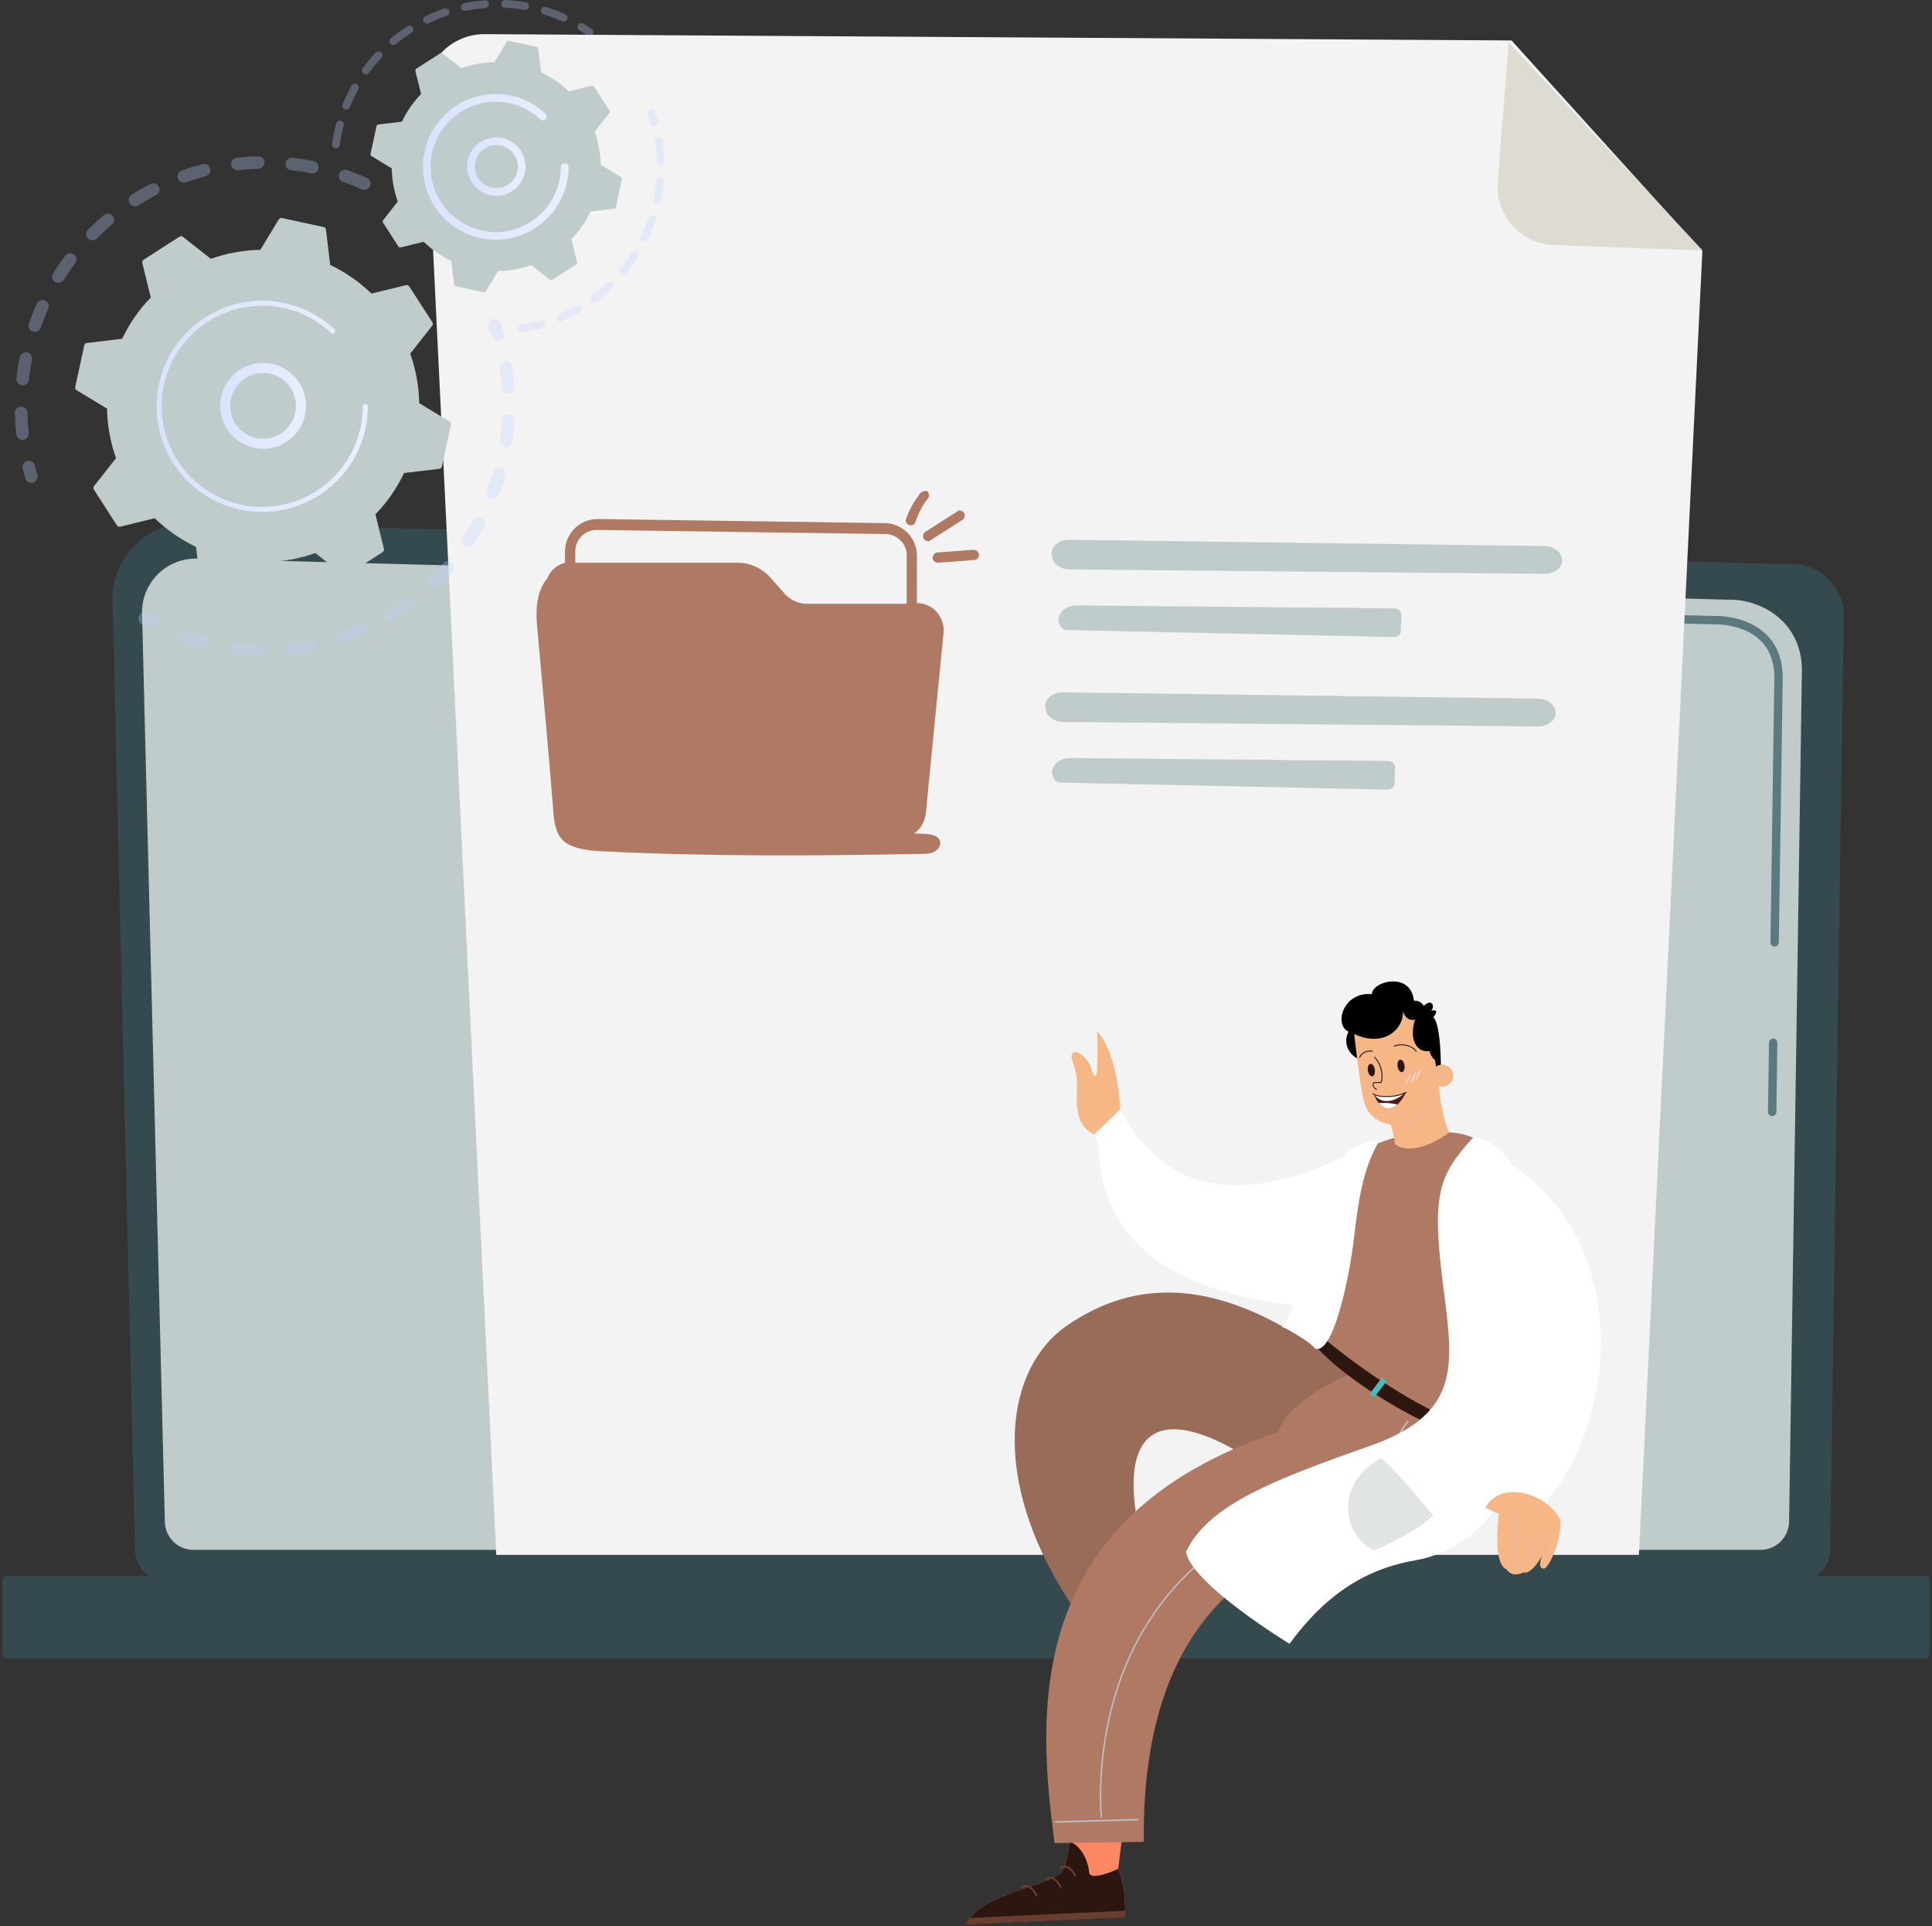 <svg width="325" height="324" viewBox="0 0 325 324" fill="none" xmlns="http://www.w3.org/2000/svg">
<rect x="0" y="0" width="325" height="324" fill="#333333" stroke="none"/>
<path d="M22.702 260.76C22.707 262.107 23.244 263.398 24.198 264.35C25.151 265.302 26.443 265.838 27.79 265.84H302.78C304.128 265.838 305.419 265.302 306.373 264.35C307.326 263.398 307.864 262.107 307.868 260.76L310.158 102.731C310.158 99.936 306.866 94.482 300.832 94.891L32.079 87.937C30.343 87.891 28.616 88.199 27.003 88.841C25.39 89.483 23.924 90.446 22.694 91.672C21.465 92.897 20.497 94.36 19.85 95.971C19.202 97.582 18.889 99.308 18.929 101.044L22.702 260.76Z" fill="#344A4E"/>
<path d="M27.728 255.885C27.732 257.16 28.24 258.382 29.141 259.283C30.043 260.185 31.264 260.693 32.539 260.697H296.151C297.426 260.693 298.647 260.185 299.549 259.283C300.45 258.382 300.958 257.16 300.962 255.885L303.121 112.425C302.866 103.792 295.298 100.689 290.71 100.872L33.137 93.968C31.917 93.936 30.703 94.152 29.569 94.604C28.435 95.055 27.405 95.733 26.541 96.594C25.677 97.456 24.997 98.485 24.542 99.618C24.088 100.75 23.868 101.963 23.897 103.184L27.728 255.885Z" fill="#C0CCCC"/>
<path d="M298.111 187.733H298.104C298.011 187.731 297.92 187.712 297.835 187.675C297.75 187.638 297.673 187.585 297.609 187.519C297.544 187.452 297.494 187.374 297.46 187.288C297.425 187.201 297.409 187.109 297.41 187.017L297.58 175.382C297.583 175.197 297.659 175.021 297.79 174.891C297.922 174.762 298.1 174.689 298.284 174.688H298.296C298.483 174.692 298.661 174.769 298.791 174.903C298.921 175.037 298.993 175.217 298.99 175.404L298.82 187.039C298.816 187.224 298.74 187.401 298.608 187.531C298.475 187.661 298.297 187.733 298.111 187.733Z" fill="#5A7A80"/>
<path d="M298.532 159.221H298.52C298.333 159.218 298.155 159.141 298.025 159.007C297.895 158.873 297.823 158.693 297.826 158.506L298.479 113.945C298.468 111.299 297.664 109.186 296.092 107.679C293.156 104.866 288.496 105.011 288.299 105.02L205.971 102.811C205.879 102.809 205.788 102.788 205.703 102.751C205.618 102.713 205.542 102.659 205.478 102.592C205.415 102.525 205.365 102.446 205.332 102.36C205.299 102.273 205.283 102.181 205.285 102.089C205.284 101.995 205.302 101.902 205.338 101.815C205.374 101.729 205.428 101.651 205.496 101.586C205.564 101.522 205.645 101.472 205.733 101.441C205.822 101.409 205.916 101.396 206.009 101.403L288.287 103.61C288.799 103.58 293.761 103.495 297.065 106.661C298.923 108.442 299.874 110.896 299.888 113.952L299.233 158.526C299.231 158.711 299.156 158.887 299.024 159.017C298.893 159.147 298.716 159.221 298.532 159.221Z" fill="#5A7A80"/>
<path d="M1.052 278.958L323.948 278.958C324.309 278.958 324.602 278.666 324.602 278.305V265.727C324.602 265.366 324.309 265.073 323.948 265.073L1.052 265.073C0.691 265.073 0.399 265.366 0.399 265.727V278.305C0.399 278.666 0.691 278.958 1.052 278.958Z" fill="#344A4E"/>
<path d="M254.265 6.803L81.533 5.742C80.188 5.734 78.856 6 77.618 6.525C76.379 7.049 75.261 7.82 74.331 8.791C73.401 9.763 72.679 10.914 72.209 12.174C71.739 13.433 71.531 14.776 71.598 16.119L83.481 261.53H275.698L286.371 42.269L254.265 6.803Z" fill="#F3F3F3"/>
<path d="M113.093 118.566C113.438 118.221 113.438 117.646 113.093 117.301L110.334 114.543L113.898 110.979C114.243 110.634 114.243 110.06 113.898 109.715C113.553 109.37 112.978 109.37 112.633 109.715L109.07 113.278L105.851 110.06C105.506 109.715 104.932 109.715 104.587 110.06C104.242 110.404 104.242 110.979 104.587 111.324L107.805 114.543L104.587 117.761C104.242 118.106 104.242 118.681 104.587 119.026C104.932 119.37 105.506 119.37 105.851 119.026L109.07 115.807L111.829 118.566C112.288 118.911 112.748 118.911 113.093 118.566ZM112.748 129.946C112.403 130.291 112.403 130.865 112.863 131.21C113.208 131.555 113.783 131.555 114.128 131.095C119.76 124.888 129.416 125.003 134.933 130.75C135.278 131.095 135.853 131.095 136.198 130.75C136.543 130.406 136.543 129.831 136.198 129.486C129.876 123.049 119.07 122.934 112.748 129.946Z" fill="#B07963"/>
<path d="M155.738 136.843L158.726 106.381C158.841 105.117 158.381 103.853 157.577 102.933C156.772 102.013 155.508 101.439 154.243 101.439V93.507C154.243 90.518 151.944 88.105 148.955 87.99L100.562 87.3C97.458 87.3 95.159 89.714 95.044 92.588V94.657C93.665 95.001 92.63 95.921 92.055 97.3C91.366 98.105 90.906 99.14 90.676 99.944C90.101 102.013 90.216 104.197 90.446 106.381C91.366 116.497 92.285 126.498 93.09 136.613C93.435 140.981 94.584 142.82 100.907 143.165C118.954 144.085 137.001 143.97 155.048 143.625C155.738 143.625 156.542 143.625 157.117 143.28C157.807 142.935 158.266 142.246 158.151 141.556C157.807 140.062 155.278 140.292 153.783 140.177C154.818 139.487 155.508 138.337 155.738 136.843ZM100.562 89.139L148.955 89.829C150.91 89.829 152.634 91.553 152.519 93.507V101.554H135.621C134.357 101.554 133.092 100.979 132.173 100.059L129.529 97.07C128.15 95.576 126.195 94.657 124.126 94.657H96.768V92.817C96.768 90.633 98.493 89.024 100.562 89.139Z" fill="#B07963"/>
<path d="M154.818 82.932C153.784 84.311 152.979 85.691 152.404 87.3C152.289 87.76 152.519 88.219 152.979 88.334C153.439 88.449 153.899 88.219 154.014 87.76C154.473 86.38 155.163 85.001 156.083 83.851C156.428 83.507 156.313 82.932 155.968 82.587C155.623 82.587 155.163 82.587 154.818 82.932ZM162.175 86.265C161.945 85.921 161.37 85.691 161.026 86.035L155.623 89.484C155.278 89.714 155.163 90.288 155.393 90.633C155.623 90.978 156.198 91.208 156.542 90.863L161.945 87.415C162.29 87.185 162.405 86.61 162.175 86.265ZM163.784 92.473L157.692 92.932C157.232 92.932 156.887 93.392 156.887 93.852C156.887 94.312 157.347 94.657 157.807 94.657L163.899 94.197C164.359 94.197 164.704 93.737 164.704 93.277C164.589 92.817 164.244 92.473 163.784 92.473Z" fill="#B07963"/>
<path d="M261.45 41.22C260.116 41.173 258.806 40.856 257.597 40.289C256.389 39.722 255.308 38.916 254.419 37.92C253.531 36.924 252.853 35.758 252.427 34.493C252.001 33.228 251.836 31.89 251.941 30.56L253.791 7.125L286.407 42.127L261.45 41.22Z" fill="#DEDBD3"/>
<path d="M179.883 90.79C193.643 90.984 246.457 91.672 259.793 91.844C261.476 91.866 262.824 92.978 262.773 94.3C262.725 95.557 261.419 96.541 259.818 96.526L179.946 95.775C178.409 95.76 177.115 94.827 176.963 93.621L176.925 93.317C176.752 91.938 178.123 90.764 179.883 90.79Z" fill="#C0CCCC"/>
<path d="M178.459 105.447C178.589 105.613 178.755 105.747 178.945 105.838C179.135 105.93 179.344 105.976 179.555 105.974L234.367 107.15C235.061 107.165 235.623 106.744 235.639 106.203L235.749 103.367C235.771 102.802 235.192 102.326 234.477 102.326L181.164 101.831C178.789 101.813 177.302 103.797 178.459 105.447Z" fill="#C0CCCC"/>
<path d="M178.801 116.453C192.561 116.647 245.375 117.334 258.712 117.507C260.394 117.529 261.743 118.641 261.692 119.963C261.643 121.22 260.338 122.203 258.736 122.189L178.866 121.439C177.327 121.423 176.034 120.49 175.883 119.284L175.844 118.979C175.667 117.601 177.038 116.427 178.801 116.453Z" fill="#C0CCCC"/>
<path d="M177.371 131.109C177.501 131.275 177.667 131.409 177.858 131.501C178.048 131.592 178.256 131.639 178.467 131.636L233.285 132.819C233.979 132.833 234.541 132.413 234.557 131.872L234.673 129.035C234.693 128.472 234.115 127.994 233.401 127.994L180.077 127.5C177.707 127.475 176.217 129.466 177.371 131.109Z" fill="#C0CCCC"/>
<g opacity="0.3">
<path d="M62.252 31.316C62.139 31.57 61.929 31.77 61.669 31.87C61.409 31.97 61.119 31.963 60.865 31.85C59.832 31.387 58.765 30.969 57.691 30.598C57.43 30.507 57.215 30.318 57.093 30.071C56.97 29.825 56.949 29.539 57.034 29.277L57.041 29.257C57.086 29.127 57.157 29.006 57.248 28.902C57.34 28.799 57.452 28.715 57.576 28.654C57.7 28.594 57.836 28.558 57.974 28.55C58.112 28.542 58.25 28.561 58.381 28.606C59.511 28.998 60.634 29.441 61.721 29.926C61.96 30.03 62.151 30.22 62.258 30.458C62.365 30.696 62.38 30.965 62.3 31.213C62.286 31.248 62.27 31.282 62.252 31.316ZM52.343 29.146C51.228 28.924 50.095 28.747 48.971 28.622C48.693 28.592 48.439 28.452 48.264 28.234C48.09 28.016 48.009 27.738 48.039 27.46C48.07 27.182 48.21 26.928 48.428 26.753C48.646 26.579 48.925 26.498 49.202 26.529C50.384 26.661 51.577 26.846 52.748 27.08C52.885 27.107 53.014 27.16 53.129 27.236C53.245 27.313 53.344 27.412 53.421 27.527C53.498 27.642 53.552 27.771 53.579 27.907C53.607 28.043 53.607 28.183 53.58 28.318C53.571 28.358 53.56 28.396 53.547 28.434C53.469 28.68 53.303 28.888 53.081 29.02C52.858 29.151 52.596 29.196 52.343 29.146ZM43.439 28.389C42.307 28.421 41.164 28.505 40.037 28.631C39.762 28.658 39.487 28.576 39.272 28.402C39.056 28.228 38.918 27.977 38.887 27.702C38.855 27.427 38.933 27.151 39.104 26.933C39.274 26.715 39.524 26.573 39.798 26.538C40.983 26.402 42.189 26.317 43.383 26.283C43.522 26.277 43.662 26.298 43.794 26.347C43.925 26.395 44.045 26.469 44.148 26.564C44.251 26.659 44.333 26.774 44.391 26.901C44.448 27.029 44.48 27.167 44.484 27.307C44.488 27.447 44.464 27.586 44.413 27.716C44.362 27.847 44.286 27.966 44.189 28.067C44.092 28.168 43.976 28.248 43.847 28.303C43.719 28.359 43.58 28.388 43.44 28.389H43.439ZM34.584 29.643C33.487 29.928 32.387 30.263 31.32 30.639C31.188 30.693 31.046 30.719 30.903 30.716C30.761 30.713 30.62 30.682 30.49 30.623C30.36 30.564 30.243 30.48 30.147 30.374C30.05 30.269 29.976 30.145 29.929 30.01C29.882 29.876 29.863 29.733 29.873 29.59C29.883 29.448 29.922 29.309 29.987 29.182C30.052 29.055 30.142 28.943 30.252 28.852C30.362 28.761 30.489 28.693 30.626 28.653C31.75 28.256 32.906 27.903 34.062 27.604C34.332 27.534 34.619 27.574 34.86 27.716C35.101 27.857 35.276 28.089 35.346 28.36C35.416 28.63 35.376 28.917 35.234 29.158C35.092 29.399 34.861 29.573 34.59 29.643H34.584ZM26.232 32.838C25.229 33.358 24.231 33.928 23.27 34.532C23.153 34.606 23.023 34.656 22.886 34.679C22.75 34.702 22.61 34.699 22.476 34.668C22.341 34.637 22.213 34.58 22.101 34.501C21.988 34.421 21.892 34.319 21.818 34.202C21.744 34.085 21.695 33.955 21.671 33.819C21.648 33.682 21.652 33.543 21.683 33.408C21.713 33.273 21.77 33.146 21.85 33.033C21.93 32.92 22.031 32.824 22.148 32.751C23.159 32.113 24.208 31.514 25.27 30.968C25.393 30.899 25.529 30.856 25.669 30.841C25.809 30.826 25.951 30.84 26.086 30.881C26.221 30.921 26.346 30.989 26.455 31.079C26.563 31.169 26.652 31.28 26.717 31.405C26.782 31.53 26.82 31.667 26.831 31.808C26.842 31.948 26.825 32.09 26.78 32.223C26.735 32.357 26.664 32.48 26.571 32.586C26.477 32.691 26.364 32.777 26.237 32.838H26.232ZM18.796 37.801C17.93 38.532 17.085 39.304 16.282 40.114C16.085 40.311 15.817 40.422 15.537 40.422C15.258 40.422 14.99 40.311 14.793 40.113C14.595 39.916 14.484 39.648 14.484 39.368C14.484 39.089 14.595 38.821 14.793 38.623C15.637 37.78 16.527 36.963 17.439 36.195C17.544 36.103 17.667 36.033 17.799 35.989C17.932 35.945 18.072 35.928 18.212 35.939C18.351 35.949 18.487 35.988 18.611 36.051C18.736 36.115 18.846 36.203 18.937 36.31C19.027 36.417 19.095 36.541 19.136 36.674C19.178 36.808 19.193 36.948 19.18 37.087C19.167 37.227 19.126 37.362 19.06 37.485C18.994 37.609 18.905 37.718 18.796 37.806V37.801ZM3.916 73.975C3.639 74.006 3.361 73.926 3.143 73.752C2.925 73.579 2.784 73.326 2.751 73.05C2.618 71.866 2.535 70.66 2.504 69.465C2.502 69.189 2.609 68.924 2.8 68.726C2.992 68.528 3.254 68.413 3.53 68.406C3.805 68.398 4.073 68.499 4.275 68.687C4.476 68.875 4.597 69.134 4.61 69.41C4.64 70.544 4.718 71.689 4.841 72.814C4.872 73.091 4.792 73.369 4.619 73.587C4.445 73.805 4.193 73.946 3.916 73.978V73.975ZM12.647 44.286C11.965 45.19 11.314 46.136 10.711 47.093C10.638 47.21 10.542 47.312 10.429 47.392C10.316 47.472 10.189 47.529 10.054 47.56C9.919 47.591 9.779 47.595 9.643 47.572C9.507 47.548 9.376 47.499 9.259 47.425C9.142 47.352 9.04 47.256 8.96 47.143C8.88 47.03 8.823 46.903 8.792 46.768C8.761 46.633 8.758 46.493 8.781 46.357C8.804 46.22 8.854 46.09 8.927 45.973C9.561 44.963 10.246 43.969 10.965 43.017C11.048 42.907 11.152 42.814 11.272 42.744C11.391 42.674 11.524 42.628 11.661 42.609C11.798 42.59 11.937 42.598 12.071 42.633C12.205 42.668 12.331 42.728 12.442 42.812C12.552 42.895 12.645 43 12.715 43.119C12.785 43.239 12.831 43.371 12.85 43.508C12.869 43.645 12.861 43.785 12.826 43.919C12.791 44.053 12.73 44.179 12.647 44.289V44.286ZM3.685 64.797C3.407 64.765 3.154 64.624 2.981 64.406C2.808 64.187 2.728 63.909 2.759 63.632C2.895 62.448 3.082 61.254 3.318 60.083C3.375 59.811 3.538 59.573 3.77 59.421C4.002 59.268 4.285 59.213 4.557 59.268C4.829 59.323 5.068 59.483 5.223 59.714C5.378 59.944 5.435 60.227 5.383 60.499C5.159 61.612 4.981 62.746 4.852 63.871C4.844 63.941 4.829 64.011 4.807 64.078C4.732 64.308 4.579 64.506 4.375 64.637C4.171 64.768 3.928 64.825 3.687 64.797H3.685ZM8.103 51.98C7.64 53.014 7.217 54.08 6.844 55.15C6.748 55.407 6.557 55.617 6.31 55.735C6.063 55.853 5.779 55.87 5.52 55.782C5.26 55.695 5.045 55.51 4.919 55.267C4.794 55.023 4.768 54.741 4.848 54.478L4.855 54.458C5.248 53.33 5.693 52.206 6.18 51.119C6.286 50.867 6.486 50.666 6.738 50.559C6.989 50.452 7.273 50.446 7.529 50.544C7.784 50.643 7.991 50.836 8.106 51.085C8.222 51.333 8.236 51.616 8.146 51.874C8.137 51.909 8.12 51.945 8.105 51.98H8.103Z" fill="#BDD0FB"/>
<path d="M6.287 80.499C6.353 80.294 6.355 80.075 6.292 79.87C6.135 79.349 5.987 78.817 5.85 78.288C5.779 78.018 5.604 77.788 5.364 77.647C5.123 77.506 4.837 77.466 4.567 77.535C4.297 77.605 4.066 77.779 3.924 78.019C3.782 78.259 3.741 78.545 3.81 78.815C3.954 79.371 4.11 79.931 4.272 80.478C4.337 80.693 4.469 80.881 4.648 81.016C4.828 81.151 5.046 81.225 5.27 81.227C5.495 81.23 5.714 81.16 5.896 81.029C6.078 80.898 6.214 80.712 6.283 80.499H6.287Z" fill="#BDD0FB"/>
</g>
<g opacity="0.3">
<path d="M26.836 105.173C26.913 104.935 26.902 104.677 26.806 104.446C26.711 104.215 26.536 104.026 26.313 103.912C25.83 103.664 25.344 103.402 24.868 103.133C24.624 102.995 24.336 102.96 24.067 103.034C23.797 103.108 23.568 103.287 23.43 103.53C23.292 103.773 23.257 104.061 23.331 104.331C23.405 104.6 23.584 104.829 23.827 104.967C24.328 105.251 24.84 105.526 25.349 105.786C25.472 105.849 25.607 105.887 25.745 105.897C25.883 105.908 26.022 105.892 26.153 105.849C26.285 105.806 26.407 105.737 26.512 105.647C26.617 105.557 26.704 105.447 26.766 105.323C26.793 105.275 26.817 105.225 26.836 105.173Z" fill="#BDD0FB"/>
<path d="M83.868 83.351C83.759 83.597 83.559 83.792 83.31 83.896C83.061 83.999 82.782 84.003 82.531 83.907C82.279 83.811 82.073 83.623 81.956 83.38C81.84 83.137 81.82 82.859 81.903 82.602C82.296 81.561 82.652 80.499 82.964 79.415C83.048 79.155 83.229 78.938 83.47 78.809C83.711 78.68 83.993 78.65 84.256 78.725C84.519 78.8 84.742 78.974 84.879 79.211C85.016 79.448 85.055 79.728 84.989 79.993C84.852 80.463 84.71 80.928 84.561 81.389C84.347 82.058 84.115 82.71 83.868 83.351ZM85.002 75.278C84.866 75.258 84.734 75.211 84.615 75.14C84.496 75.069 84.393 74.976 84.31 74.865C84.228 74.754 84.168 74.628 84.134 74.494C84.1 74.36 84.093 74.22 84.113 74.083C84.274 72.979 84.391 71.855 84.46 70.744C84.465 70.603 84.498 70.465 84.557 70.338C84.617 70.21 84.701 70.096 84.805 70.001C84.909 69.907 85.031 69.834 85.163 69.787C85.296 69.74 85.437 69.721 85.577 69.729C85.718 69.738 85.855 69.775 85.981 69.837C86.107 69.9 86.219 69.987 86.311 70.093C86.403 70.2 86.472 70.323 86.515 70.457C86.559 70.591 86.575 70.732 86.562 70.872C86.491 72.043 86.368 73.225 86.198 74.389C86.189 74.448 86.175 74.506 86.158 74.563C86.081 74.799 85.923 75 85.712 75.13C85.501 75.261 85.251 75.313 85.006 75.278H85.002ZM81.465 88.564C80.903 89.592 80.289 90.609 79.64 91.59C79.484 91.82 79.244 91.979 78.972 92.033C78.699 92.087 78.417 92.031 78.185 91.878C77.954 91.725 77.792 91.486 77.736 91.215C77.679 90.943 77.732 90.659 77.883 90.427C78.499 89.501 79.083 88.529 79.618 87.553C79.744 87.323 79.951 87.149 80.198 87.064C80.446 86.978 80.717 86.989 80.958 87.092C81.198 87.196 81.392 87.385 81.5 87.624C81.609 87.862 81.624 88.133 81.544 88.382C81.525 88.445 81.5 88.506 81.469 88.564H81.465ZM85.547 66.261C85.269 66.282 84.993 66.192 84.781 66.01C84.57 65.828 84.439 65.569 84.417 65.291C84.332 64.18 84.198 63.058 84.02 61.958C83.975 61.682 84.042 61.4 84.205 61.173C84.369 60.946 84.615 60.794 84.891 60.749C85.168 60.704 85.45 60.771 85.677 60.934C85.904 61.098 86.056 61.345 86.101 61.621C86.29 62.777 86.43 63.96 86.52 65.13C86.53 65.267 86.514 65.405 86.472 65.536C86.408 65.735 86.286 65.909 86.122 66.039C85.957 66.168 85.759 66.245 85.551 66.261H85.547ZM76.151 96.142C75.377 97.021 74.554 97.876 73.706 98.686C73.606 98.782 73.488 98.857 73.359 98.907C73.231 98.957 73.093 98.981 72.955 98.978C72.817 98.976 72.68 98.945 72.554 98.89C72.427 98.834 72.313 98.754 72.217 98.655C72.122 98.555 72.047 98.437 71.996 98.308C71.946 98.18 71.922 98.042 71.925 97.904C71.928 97.766 71.958 97.63 72.013 97.503C72.069 97.377 72.149 97.262 72.249 97.166C73.058 96.393 73.836 95.579 74.57 94.738C74.731 94.556 74.949 94.435 75.188 94.395C75.427 94.356 75.672 94.399 75.883 94.519C76.093 94.639 76.256 94.829 76.344 95.055C76.431 95.281 76.438 95.53 76.363 95.76C76.321 95.901 76.25 96.031 76.154 96.142H76.151ZM69.305 102.372C68.354 103.066 67.364 103.72 66.362 104.327C66.243 104.402 66.111 104.453 65.973 104.476C65.835 104.499 65.694 104.494 65.558 104.462C65.421 104.43 65.293 104.371 65.18 104.289C65.066 104.207 64.971 104.103 64.898 103.983C64.826 103.863 64.778 103.73 64.757 103.592C64.737 103.453 64.744 103.312 64.778 103.176C64.813 103.041 64.874 102.913 64.959 102.802C65.043 102.69 65.149 102.596 65.27 102.526C66.223 101.948 67.163 101.323 68.066 100.668C68.292 100.504 68.574 100.436 68.85 100.48C69.126 100.523 69.373 100.675 69.538 100.901C69.702 101.127 69.769 101.409 69.726 101.685C69.682 101.961 69.531 102.208 69.305 102.372ZM61.261 106.963C60.184 107.425 59.074 107.855 57.964 108.235C57.832 108.283 57.691 108.304 57.551 108.297C57.411 108.29 57.273 108.255 57.147 108.194C57.02 108.133 56.907 108.048 56.814 107.942C56.721 107.837 56.65 107.714 56.605 107.581C56.56 107.448 56.542 107.308 56.553 107.167C56.563 107.027 56.601 106.891 56.665 106.766C56.729 106.641 56.817 106.53 56.925 106.439C57.032 106.349 57.157 106.281 57.291 106.239C58.345 105.883 59.4 105.478 60.424 105.034C60.681 104.923 60.971 104.918 61.23 105.021C61.49 105.124 61.699 105.326 61.809 105.582C61.92 105.838 61.925 106.128 61.822 106.388C61.72 106.648 61.518 106.856 61.261 106.967V106.963ZM52.417 109.694C51.261 109.914 50.086 110.087 48.919 110.208C48.781 110.225 48.64 110.213 48.506 110.175C48.372 110.137 48.246 110.072 48.138 109.985C48.029 109.898 47.938 109.79 47.871 109.667C47.804 109.545 47.762 109.41 47.748 109.272C47.733 109.133 47.747 108.993 47.787 108.859C47.827 108.725 47.893 108.601 47.982 108.493C48.071 108.385 48.18 108.296 48.303 108.231C48.426 108.166 48.562 108.126 48.7 108.113C49.808 107.998 50.926 107.833 52.023 107.624C52.158 107.598 52.298 107.599 52.434 107.628C52.569 107.656 52.698 107.71 52.812 107.788C52.926 107.866 53.024 107.966 53.1 108.081C53.176 108.197 53.228 108.326 53.254 108.462C53.28 108.598 53.279 108.738 53.251 108.873C53.223 109.009 53.169 109.137 53.091 109.252C53.013 109.366 52.913 109.464 52.798 109.54C52.682 109.616 52.553 109.668 52.417 109.694ZM43.177 110.408C42.006 110.369 40.82 110.279 39.655 110.14C39.382 110.102 39.135 109.959 38.966 109.741C38.798 109.522 38.722 109.247 38.754 108.973C38.786 108.699 38.925 108.449 39.139 108.276C39.354 108.104 39.628 108.022 39.902 108.048C41.011 108.18 42.136 108.266 43.249 108.304C43.39 108.304 43.529 108.333 43.659 108.388C43.789 108.444 43.907 108.524 44.005 108.626C44.103 108.728 44.179 108.848 44.23 108.98C44.281 109.111 44.304 109.252 44.299 109.393C44.295 109.534 44.261 109.673 44.202 109.801C44.143 109.929 44.058 110.044 43.953 110.139C43.849 110.233 43.726 110.306 43.593 110.352C43.459 110.399 43.318 110.418 43.177 110.408ZM34.016 109.079C33.18 108.862 32.34 108.616 31.52 108.35C31.223 108.255 30.927 108.155 30.635 108.052C30.503 108.008 30.382 107.938 30.278 107.846C30.174 107.754 30.089 107.642 30.029 107.517C29.969 107.392 29.934 107.257 29.927 107.118C29.92 106.98 29.941 106.841 29.988 106.711C30.081 106.447 30.274 106.23 30.525 106.109C30.777 105.988 31.067 105.971 31.331 106.063C31.609 106.16 31.889 106.256 32.171 106.348C32.951 106.601 33.748 106.833 34.544 107.041C34.814 107.111 35.046 107.286 35.187 107.527C35.329 107.767 35.369 108.054 35.299 108.325C35.299 108.347 35.288 108.368 35.281 108.388C35.196 108.642 35.018 108.855 34.782 108.982C34.546 109.109 34.271 109.142 34.012 109.073L34.016 109.079Z" fill="#BDD0FB"/>
<path d="M84.781 56.639C84.847 56.432 84.847 56.21 84.781 56.004C84.614 55.459 84.434 54.908 84.24 54.364C84.196 54.231 84.125 54.109 84.033 54.004C83.941 53.899 83.829 53.813 83.704 53.752C83.578 53.69 83.441 53.654 83.302 53.646C83.162 53.638 83.022 53.658 82.891 53.705C82.759 53.751 82.637 53.823 82.534 53.917C82.43 54.011 82.346 54.125 82.287 54.251C82.228 54.378 82.194 54.515 82.188 54.655C82.183 54.794 82.205 54.934 82.254 55.065C82.435 55.582 82.609 56.105 82.768 56.623C82.834 56.837 82.966 57.025 83.146 57.158C83.326 57.292 83.543 57.365 83.767 57.367C83.991 57.368 84.209 57.298 84.391 57.168C84.572 57.037 84.707 56.851 84.776 56.639H84.781Z" fill="#BDD0FB"/>
</g>
<path d="M68.842 48.17C68.786 48.084 68.706 48.017 68.61 47.979C68.515 47.941 68.41 47.934 68.311 47.958L62.489 49.382C60.451 47.409 58.106 45.781 55.544 44.563L54.836 38.617C54.824 38.515 54.78 38.419 54.711 38.344C54.642 38.268 54.552 38.216 54.452 38.194L47.427 36.673C47.327 36.651 47.222 36.662 47.127 36.704C47.033 36.745 46.955 36.815 46.902 36.904L43.795 42.023C40.956 42.07 38.144 42.581 35.47 43.534L30.762 39.834C30.681 39.771 30.582 39.734 30.48 39.73C30.378 39.725 30.276 39.752 30.19 39.807L24.147 43.698C24.061 43.754 23.994 43.835 23.957 43.93C23.919 44.025 23.911 44.13 23.936 44.229L25.365 50.037C23.391 52.075 21.763 54.422 20.546 56.985L14.6 57.694C14.498 57.706 14.402 57.75 14.326 57.819C14.251 57.888 14.198 57.979 14.177 58.079L12.655 65.104C12.634 65.204 12.645 65.309 12.686 65.403C12.728 65.498 12.798 65.576 12.886 65.629L18.005 68.734C18.053 71.573 18.563 74.385 19.517 77.06L15.81 81.768C15.747 81.849 15.711 81.947 15.706 82.05C15.701 82.152 15.729 82.253 15.784 82.34L19.675 88.382C19.73 88.468 19.811 88.535 19.906 88.573C20.002 88.611 20.106 88.618 20.206 88.594L26.025 87.169C28.064 89.143 30.41 90.771 32.974 91.989L33.682 97.934C33.694 98.036 33.738 98.132 33.807 98.208C33.876 98.284 33.967 98.336 34.067 98.358L41.092 99.879C41.192 99.901 41.296 99.891 41.39 99.85C41.484 99.81 41.564 99.741 41.617 99.654L44.723 94.535C47.561 94.487 50.373 93.976 53.048 93.024L57.756 96.724C57.837 96.787 57.935 96.824 58.038 96.829C58.14 96.834 58.241 96.807 58.328 96.752L64.37 92.861C64.456 92.805 64.523 92.724 64.561 92.629C64.599 92.534 64.606 92.429 64.582 92.33L63.157 86.51C65.131 84.472 66.759 82.124 67.977 79.561L73.923 78.852C74.024 78.84 74.12 78.796 74.195 78.728C74.271 78.659 74.324 78.568 74.346 78.468L75.868 71.444C75.888 71.343 75.877 71.238 75.836 71.144C75.794 71.05 75.725 70.971 75.636 70.919L70.517 67.812C70.469 64.975 69.958 62.165 69.006 59.492L72.706 54.784C72.77 54.703 72.806 54.605 72.811 54.503C72.816 54.4 72.789 54.299 72.734 54.213L68.842 48.17Z" fill="#C0CCCC"/>
<path d="M50.719 71.485C49.887 73.159 48.439 74.445 46.678 75.073C44.918 75.701 42.982 75.622 41.279 74.852C39.576 74.083 38.237 72.683 37.545 70.946C36.852 69.21 36.86 67.273 37.567 65.543C38.273 63.812 39.623 62.423 41.333 61.667C43.042 60.912 44.978 60.848 46.734 61.491C48.489 62.133 49.927 63.431 50.745 65.112C51.563 66.792 51.698 68.725 51.12 70.502C51.01 70.839 50.876 71.168 50.719 71.485ZM38.998 70.041C39.407 71.256 40.224 72.291 41.311 72.971C42.397 73.65 43.686 73.932 44.957 73.768C46.228 73.604 47.403 73.004 48.282 72.071C49.16 71.138 49.688 69.929 49.775 68.65C49.862 67.371 49.503 66.102 48.759 65.058C48.015 64.014 46.932 63.261 45.695 62.926C44.458 62.591 43.143 62.696 41.974 63.222C40.806 63.748 39.855 64.663 39.286 65.811C39.164 66.057 39.06 66.311 38.976 66.572C38.609 67.7 38.617 68.917 38.998 70.041Z" fill="url(#paint0_linear_542_22482)"/>
<path d="M61 73.87C61.187 73.294 61.346 72.706 61.476 72.107C61.517 71.919 61.555 71.729 61.592 71.54C61.763 70.605 61.86 69.659 61.881 68.709V68.671C61.881 68.634 61.881 68.597 61.881 68.555C61.881 68.484 61.881 68.412 61.881 68.341C61.881 68.252 61.853 68.166 61.801 68.094C61.749 68.022 61.675 67.968 61.591 67.94C61.549 67.926 61.505 67.919 61.46 67.919C61.349 67.919 61.242 67.964 61.163 68.043C61.084 68.122 61.039 68.228 61.038 68.34C61.038 70.714 60.538 73.062 59.572 75.231C58.605 77.399 57.192 79.34 55.426 80.927C53.66 82.514 51.58 83.711 49.321 84.442C47.062 85.172 44.674 85.419 42.313 85.166C39.953 84.913 37.671 84.166 35.618 82.974C33.565 81.781 31.785 80.171 30.396 78.246C29.006 76.32 28.037 74.124 27.551 71.8C27.066 69.476 27.074 67.076 27.577 64.756C29.555 55.634 38.579 49.825 47.697 51.805C50.688 52.452 53.447 53.898 55.681 55.989C55.726 56.031 55.78 56.063 55.84 56.082C55.931 56.111 56.029 56.108 56.118 56.074C56.207 56.04 56.282 55.976 56.33 55.894C56.379 55.812 56.398 55.715 56.385 55.621C56.371 55.526 56.326 55.439 56.257 55.373C54.359 53.594 52.092 52.255 49.617 51.452C49.045 51.266 48.464 51.109 47.876 50.982C38.304 48.911 28.832 55.014 26.75 64.583C25.82 68.879 26.515 73.367 28.7 77.18C30.886 80.993 34.407 83.861 38.584 85.229C39.164 85.418 39.753 85.576 40.349 85.705C44.645 86.637 49.135 85.943 52.949 83.757C56.764 81.571 59.632 78.048 61 73.87Z" fill="url(#paint1_linear_542_22482)"/>
<g opacity="0.3">
<path d="M99.802 5.611C99.846 5.478 99.844 5.334 99.799 5.201C99.754 5.068 99.666 4.953 99.55 4.874C99.094 4.561 98.625 4.26 98.149 3.975C98.075 3.931 97.994 3.902 97.91 3.89C97.825 3.877 97.739 3.882 97.656 3.902C97.573 3.923 97.495 3.96 97.427 4.011C97.358 4.062 97.3 4.126 97.257 4.199C97.213 4.272 97.184 4.353 97.171 4.438C97.159 4.522 97.163 4.609 97.184 4.691C97.204 4.774 97.241 4.852 97.292 4.921C97.343 4.989 97.407 5.047 97.48 5.091C97.932 5.362 98.381 5.651 98.816 5.948C98.899 6.005 98.995 6.043 99.095 6.057C99.195 6.07 99.298 6.061 99.394 6.028C99.49 5.995 99.576 5.94 99.647 5.868C99.718 5.796 99.771 5.708 99.802 5.611Z" fill="#BDD0FB"/>
<path d="M95.408 3.24C95.338 3.398 95.208 3.521 95.047 3.583C94.887 3.646 94.708 3.641 94.55 3.572C93.719 3.205 92.87 2.879 92.006 2.597C91.823 2.538 91.64 2.481 91.457 2.426C91.292 2.376 91.154 2.263 91.072 2.111C90.991 1.959 90.973 1.781 91.022 1.616C91.077 1.455 91.191 1.32 91.341 1.24C91.491 1.159 91.666 1.138 91.831 1.182C92.023 1.241 92.216 1.301 92.409 1.362C93.317 1.658 94.209 1.999 95.083 2.384C95.23 2.449 95.348 2.567 95.413 2.714C95.479 2.861 95.488 3.027 95.438 3.18C95.429 3.201 95.419 3.221 95.408 3.24ZM88.239 1.664C87.153 1.476 86.057 1.356 84.956 1.302C84.869 1.301 84.782 1.282 84.702 1.247C84.622 1.212 84.55 1.161 84.49 1.097C84.43 1.033 84.384 0.958 84.353 0.876C84.323 0.794 84.31 0.707 84.314 0.62C84.318 0.532 84.34 0.447 84.378 0.368C84.416 0.289 84.469 0.219 84.535 0.161C84.601 0.104 84.677 0.06 84.761 0.033C84.844 0.005 84.931 -0.005 85.018 0.002C86.173 0.058 87.322 0.185 88.461 0.383C88.631 0.412 88.782 0.508 88.881 0.649C88.981 0.79 89.02 0.964 88.992 1.134C88.986 1.165 88.978 1.196 88.968 1.226C88.92 1.375 88.819 1.502 88.684 1.582C88.549 1.663 88.39 1.692 88.235 1.664H88.239ZM81.648 1.348C80.549 1.432 79.456 1.584 78.376 1.803C78.289 1.827 78.199 1.834 78.11 1.822C78.021 1.81 77.935 1.78 77.859 1.733C77.782 1.687 77.716 1.625 77.664 1.551C77.612 1.478 77.576 1.395 77.558 1.307C77.54 1.219 77.541 1.128 77.56 1.04C77.579 0.952 77.615 0.87 77.668 0.797C77.72 0.724 77.787 0.663 77.864 0.617C77.942 0.571 78.027 0.542 78.117 0.531C79.25 0.301 80.396 0.142 81.548 0.053C81.72 0.042 81.889 0.098 82.019 0.211C82.148 0.323 82.229 0.482 82.242 0.653C82.248 0.738 82.238 0.822 82.212 0.903C82.172 1.025 82.098 1.132 81.998 1.211C81.898 1.29 81.776 1.339 81.649 1.349L81.648 1.348ZM75.184 2.659C74.139 3.01 73.117 3.424 72.123 3.901C72.046 3.94 71.962 3.963 71.876 3.969C71.789 3.975 71.702 3.964 71.621 3.936C71.539 3.908 71.463 3.864 71.398 3.807C71.334 3.749 71.281 3.68 71.243 3.602C71.206 3.524 71.184 3.439 71.18 3.352C71.176 3.266 71.189 3.179 71.218 3.098C71.248 3.017 71.293 2.942 71.352 2.878C71.411 2.815 71.481 2.764 71.56 2.728C72.603 2.228 73.674 1.793 74.77 1.426C74.932 1.377 75.107 1.393 75.257 1.471C75.407 1.548 75.521 1.682 75.575 1.842C75.629 2.002 75.618 2.177 75.545 2.33C75.472 2.482 75.343 2.601 75.184 2.659ZM69.237 5.512C68.309 6.107 67.419 6.757 66.57 7.46C66.436 7.562 66.268 7.608 66.101 7.589C65.934 7.57 65.781 7.487 65.674 7.357C65.567 7.228 65.514 7.062 65.526 6.894C65.539 6.726 65.616 6.57 65.741 6.458C66.63 5.722 67.564 5.04 68.535 4.416C68.607 4.367 68.688 4.334 68.773 4.317C68.859 4.3 68.946 4.3 69.031 4.318C69.116 4.336 69.197 4.37 69.268 4.419C69.34 4.468 69.401 4.531 69.448 4.605C69.495 4.678 69.526 4.759 69.541 4.845C69.556 4.93 69.553 5.018 69.534 5.103C69.514 5.187 69.478 5.267 69.427 5.337C69.376 5.408 69.311 5.467 69.237 5.512ZM64.162 9.72C63.407 10.521 62.703 11.368 62.053 12.257C61.95 12.392 61.798 12.481 61.629 12.505C61.461 12.529 61.29 12.486 61.153 12.386C61.015 12.286 60.923 12.136 60.895 11.968C60.867 11.8 60.905 11.629 61.002 11.489C61.684 10.558 62.423 9.669 63.215 8.829C63.317 8.722 63.452 8.652 63.598 8.632C63.744 8.611 63.893 8.641 64.021 8.716C64.148 8.792 64.245 8.908 64.298 9.046C64.35 9.184 64.353 9.336 64.308 9.477C64.277 9.566 64.227 9.648 64.162 9.716V9.72ZM60.271 15.039C59.736 16.002 59.261 16.997 58.848 18.018C58.783 18.178 58.658 18.306 58.499 18.374C58.34 18.441 58.161 18.443 58.002 18.378C57.842 18.314 57.714 18.188 57.646 18.029C57.579 17.871 57.577 17.692 57.642 17.532C58.075 16.461 58.573 15.419 59.135 14.41C59.214 14.269 59.342 14.163 59.495 14.112C59.648 14.061 59.814 14.068 59.962 14.133C60.109 14.197 60.228 14.313 60.295 14.46C60.361 14.607 60.371 14.773 60.322 14.927C60.309 14.964 60.291 15 60.271 15.034V15.039ZM56.412 24.938C56.241 24.914 56.087 24.823 55.983 24.685C55.879 24.548 55.834 24.374 55.858 24.204C55.998 23.21 56.191 22.224 56.436 21.25C56.472 21.102 56.51 20.956 56.551 20.809C56.572 20.724 56.609 20.644 56.66 20.574C56.712 20.504 56.777 20.445 56.852 20.4C56.926 20.356 57.009 20.326 57.096 20.315C57.182 20.303 57.27 20.308 57.354 20.331C57.438 20.353 57.517 20.393 57.585 20.446C57.654 20.5 57.711 20.566 57.753 20.642C57.796 20.718 57.822 20.802 57.832 20.889C57.841 20.975 57.833 21.063 57.808 21.146C57.771 21.284 57.736 21.422 57.701 21.564C57.468 22.493 57.285 23.434 57.152 24.383C57.147 24.422 57.139 24.461 57.126 24.498C57.078 24.644 56.98 24.768 56.849 24.849C56.718 24.929 56.563 24.961 56.412 24.938Z" fill="#BDD0FB"/>
</g>
<g opacity="0.3">
<path d="M110.289 37.131C109.923 38.206 109.493 39.26 109.001 40.284C108.923 40.433 108.789 40.547 108.629 40.599C108.469 40.653 108.295 40.641 108.143 40.568C107.991 40.495 107.873 40.365 107.814 40.207C107.756 40.049 107.761 39.874 107.829 39.72C108.298 38.743 108.708 37.739 109.057 36.713C109.115 36.555 109.233 36.425 109.385 36.351C109.538 36.278 109.713 36.267 109.873 36.32C110.034 36.373 110.167 36.487 110.245 36.637C110.323 36.787 110.34 36.962 110.292 37.124L110.289 37.131ZM110.418 34.346C110.334 34.329 110.255 34.295 110.184 34.247C110.114 34.199 110.054 34.137 110.007 34.066C109.96 33.994 109.928 33.914 109.913 33.83C109.897 33.746 109.898 33.66 109.916 33.576C110.139 32.515 110.298 31.441 110.392 30.361C110.413 30.193 110.497 30.039 110.629 29.933C110.76 29.826 110.928 29.775 111.096 29.79C111.265 29.805 111.421 29.885 111.531 30.013C111.642 30.141 111.698 30.307 111.689 30.476C111.589 31.609 111.422 32.734 111.189 33.847C111.189 33.87 111.177 33.892 111.17 33.915C111.12 34.067 111.015 34.195 110.876 34.274C110.738 34.354 110.574 34.38 110.418 34.346ZM107.339 43.259C106.724 44.215 106.052 45.133 105.327 46.008C105.272 46.073 105.205 46.128 105.13 46.168C105.054 46.208 104.971 46.232 104.886 46.24C104.801 46.248 104.716 46.239 104.634 46.214C104.552 46.189 104.477 46.148 104.411 46.093C104.345 46.039 104.291 45.972 104.251 45.896C104.211 45.821 104.186 45.738 104.178 45.653C104.17 45.568 104.179 45.482 104.204 45.401C104.23 45.319 104.271 45.243 104.325 45.178C105.017 44.342 105.658 43.467 106.245 42.555C106.33 42.421 106.461 42.323 106.613 42.279C106.765 42.235 106.929 42.248 107.072 42.316C107.215 42.384 107.329 42.502 107.391 42.648C107.453 42.794 107.46 42.957 107.41 43.108C107.393 43.161 107.369 43.212 107.339 43.259ZM111.154 27.741C111.069 27.744 110.984 27.73 110.904 27.7C110.823 27.67 110.75 27.625 110.688 27.566C110.625 27.508 110.575 27.438 110.539 27.36C110.504 27.282 110.484 27.198 110.481 27.113C110.442 26.028 110.337 24.947 110.168 23.875C110.151 23.789 110.151 23.7 110.168 23.614C110.186 23.528 110.221 23.447 110.271 23.375C110.321 23.302 110.385 23.241 110.46 23.195C110.534 23.148 110.617 23.117 110.704 23.103C110.79 23.089 110.879 23.093 110.964 23.114C111.049 23.136 111.129 23.174 111.199 23.227C111.269 23.28 111.328 23.346 111.371 23.423C111.415 23.499 111.442 23.583 111.453 23.67C111.631 24.793 111.741 25.926 111.781 27.063C111.787 27.235 111.725 27.403 111.607 27.53C111.49 27.656 111.327 27.731 111.154 27.737V27.741ZM102.997 48.49C102.17 49.27 101.297 50 100.382 50.675C100.243 50.772 100.071 50.811 99.904 50.783C99.736 50.756 99.586 50.664 99.485 50.527C99.385 50.391 99.341 50.22 99.365 50.052C99.388 49.883 99.476 49.731 99.61 49.627C100.483 48.985 101.315 48.29 102.103 47.546C102.208 47.447 102.343 47.386 102.487 47.372C102.631 47.358 102.775 47.393 102.897 47.47C103.019 47.548 103.112 47.663 103.161 47.799C103.21 47.935 103.212 48.083 103.168 48.221C103.134 48.324 103.075 48.416 102.997 48.49ZM97.525 52.528C96.536 53.088 95.514 53.587 94.464 54.023C94.385 54.056 94.301 54.073 94.216 54.073C94.13 54.073 94.046 54.056 93.967 54.024C93.888 53.991 93.816 53.944 93.756 53.883C93.695 53.823 93.647 53.752 93.614 53.673C93.582 53.594 93.565 53.51 93.564 53.424C93.564 53.339 93.581 53.254 93.614 53.175C93.646 53.096 93.694 53.025 93.754 52.964C93.814 52.904 93.886 52.856 93.965 52.823C94.966 52.406 95.941 51.929 96.884 51.395C97.034 51.314 97.21 51.295 97.374 51.343C97.537 51.39 97.676 51.5 97.76 51.648C97.843 51.796 97.866 51.971 97.822 52.136C97.778 52.3 97.671 52.441 97.525 52.528ZM91.244 55.139C90.149 55.446 89.037 55.686 87.913 55.857C87.742 55.883 87.568 55.84 87.429 55.738C87.29 55.636 87.198 55.483 87.171 55.312C87.145 55.142 87.188 54.968 87.29 54.829C87.392 54.69 87.546 54.597 87.716 54.571C88.788 54.408 89.849 54.179 90.892 53.887C90.975 53.862 91.062 53.854 91.148 53.863C91.234 53.873 91.317 53.899 91.393 53.941C91.468 53.983 91.535 54.039 91.588 54.107C91.642 54.175 91.681 54.253 91.704 54.336C91.728 54.419 91.734 54.506 91.723 54.592C91.712 54.678 91.684 54.76 91.641 54.835C91.597 54.91 91.54 54.975 91.471 55.027C91.402 55.08 91.323 55.117 91.239 55.139H91.244Z" fill="#BDD0FB"/>
<path d="M110.697 20.698C110.738 20.574 110.74 20.442 110.704 20.317C110.55 19.782 110.379 19.249 110.197 18.733C110.168 18.652 110.124 18.577 110.067 18.513C110.009 18.45 109.94 18.397 109.863 18.36C109.785 18.323 109.701 18.302 109.615 18.297C109.53 18.292 109.444 18.304 109.363 18.333C109.282 18.361 109.207 18.405 109.143 18.463C109.079 18.52 109.027 18.59 108.99 18.667C108.953 18.744 108.931 18.828 108.927 18.914C108.922 19 108.934 19.086 108.963 19.167C109.137 19.658 109.299 20.167 109.447 20.678C109.486 20.812 109.566 20.93 109.677 21.014C109.787 21.099 109.922 21.146 110.061 21.148C110.201 21.15 110.337 21.108 110.45 21.026C110.563 20.945 110.648 20.83 110.69 20.698H110.697Z" fill="#BDD0FB"/>
</g>
<path d="M99.929 14.571C99.892 14.513 99.838 14.468 99.774 14.443C99.71 14.417 99.64 14.412 99.574 14.428L95.679 15.381C94.315 14.061 92.744 12.972 91.03 12.156L90.556 8.179C90.548 8.111 90.518 8.047 90.472 7.996C90.426 7.945 90.365 7.91 90.298 7.895L85.598 6.877C85.531 6.863 85.462 6.871 85.4 6.898C85.338 6.925 85.286 6.97 85.251 7.028L83.169 10.453C81.271 10.485 79.39 10.827 77.602 11.465L74.45 8.98C74.396 8.938 74.33 8.913 74.261 8.91C74.193 8.907 74.125 8.925 74.067 8.963L70.02 11.566C69.962 11.603 69.918 11.657 69.892 11.721C69.867 11.785 69.862 11.855 69.879 11.922L70.832 15.816C69.511 17.18 68.421 18.75 67.607 20.465L63.628 20.94C63.56 20.948 63.496 20.977 63.445 21.023C63.395 21.069 63.359 21.129 63.345 21.196L62.327 25.897C62.313 25.963 62.321 26.032 62.347 26.094C62.374 26.156 62.42 26.208 62.477 26.244L65.904 28.325C65.936 30.223 66.277 32.104 66.914 33.892L64.444 37.05C64.402 37.104 64.377 37.17 64.374 37.238C64.371 37.306 64.389 37.374 64.426 37.432L67.03 41.479C67.067 41.536 67.121 41.581 67.185 41.606C67.248 41.632 67.318 41.637 67.385 41.621L71.279 40.667C72.644 41.988 74.214 43.077 75.929 43.893L76.403 47.871C76.411 47.939 76.44 48.003 76.487 48.054C76.533 48.104 76.594 48.14 76.661 48.154L81.361 49.173C81.427 49.186 81.496 49.179 81.558 49.152C81.62 49.125 81.673 49.079 81.708 49.021L83.789 45.596C85.688 45.564 87.568 45.222 89.357 44.585L92.508 47.065C92.562 47.107 92.628 47.132 92.696 47.135C92.765 47.138 92.833 47.12 92.89 47.082L96.937 44.48C96.995 44.442 97.04 44.388 97.065 44.324C97.09 44.26 97.095 44.19 97.079 44.123L96.126 40.229C97.444 38.863 98.531 37.291 99.343 35.575L103.321 35.101C103.39 35.093 103.454 35.063 103.504 35.017C103.555 34.971 103.59 34.91 103.605 34.843L104.622 30.144C104.636 30.077 104.629 30.009 104.602 29.947C104.575 29.884 104.53 29.832 104.472 29.797L101.046 27.715C101.014 25.817 100.672 23.936 100.035 22.148L102.514 18.997C102.557 18.943 102.581 18.878 102.585 18.809C102.588 18.741 102.57 18.673 102.533 18.615L99.929 14.571Z" fill="#C0CCCC"/>
<path d="M87.885 30.21C87.319 31.349 86.334 32.224 85.137 32.651C83.939 33.078 82.623 33.024 81.465 32.501C80.306 31.978 79.396 31.026 78.924 29.846C78.453 28.665 78.458 27.348 78.938 26.171C79.417 24.993 80.335 24.048 81.497 23.533C82.659 23.018 83.976 22.974 85.17 23.41C86.364 23.846 87.343 24.727 87.9 25.869C88.458 27.012 88.551 28.326 88.16 29.535C88.085 29.767 87.993 29.993 87.885 30.21ZM81.872 31.266C82.298 31.478 82.762 31.605 83.236 31.637C83.711 31.67 84.188 31.609 84.639 31.457C85.09 31.305 85.507 31.066 85.865 30.753C86.224 30.441 86.517 30.06 86.728 29.634C87.046 28.992 87.167 28.271 87.076 27.561C86.984 26.851 86.684 26.184 86.213 25.645C85.743 25.106 85.123 24.718 84.432 24.531C83.741 24.343 83.01 24.365 82.331 24.593C81.653 24.822 81.057 25.246 80.62 25.812C80.182 26.379 79.922 27.062 79.873 27.776C79.824 28.491 79.988 29.203 80.344 29.824C80.699 30.446 81.231 30.947 81.872 31.266Z" fill="url(#paint2_linear_542_22482)"/>
<path d="M95.041 31.875C95.169 31.484 95.277 31.083 95.366 30.672C95.543 29.857 95.637 29.026 95.645 28.191V28.075C95.638 27.908 95.566 27.749 95.445 27.633C95.324 27.517 95.163 27.452 94.995 27.452C94.827 27.452 94.665 27.517 94.544 27.633C94.423 27.749 94.351 27.908 94.344 28.075C94.342 28.853 94.258 29.628 94.093 30.388C94.084 30.43 94.075 30.472 94.064 30.514C93.666 32.286 92.828 33.929 91.629 35.293C90.976 36.034 90.227 36.684 89.401 37.225L89.38 37.239L89.318 37.28C88.11 38.062 86.758 38.596 85.342 38.853C83.926 39.11 82.473 39.083 81.068 38.775C80.7 38.695 80.337 38.597 79.98 38.481C77.311 37.608 75.079 35.743 73.746 33.272C72.413 30.8 72.079 27.912 72.814 25.202C73.549 22.492 75.297 20.167 77.696 18.709C80.096 17.25 82.964 16.769 85.708 17.363C86.071 17.442 86.429 17.539 86.782 17.654C88.307 18.15 89.705 18.975 90.875 20.072C90.945 20.137 91.029 20.186 91.119 20.216C91.26 20.262 91.412 20.258 91.55 20.206C91.689 20.153 91.805 20.055 91.881 19.928C91.956 19.801 91.986 19.651 91.965 19.505C91.944 19.358 91.874 19.224 91.766 19.122C90.456 17.895 88.892 16.972 87.186 16.416C86.791 16.288 86.39 16.18 85.983 16.092C82.915 15.431 79.71 15.973 77.03 17.606C74.35 19.238 72.397 21.837 71.576 24.866C70.754 27.895 71.126 31.123 72.614 33.886C74.102 36.649 76.594 38.736 79.575 39.717C79.975 39.847 80.381 39.957 80.792 40.047C83.757 40.686 86.854 40.205 89.485 38.696C92.117 37.187 94.096 34.757 95.041 31.875Z" fill="url(#paint3_linear_542_22482)"/>
<path d="M188.906 307.768L188.103 314.352C189.628 317.882 189.226 322.457 189.226 322.457L162.5 323.662C165.149 318.125 177.67 317.16 178.872 314.512C180.074 311.863 180.316 304.159 180.316 304.159L188.906 307.768Z" fill="#FF8762"/>
<path d="M183.207 314.911C183.207 313.974 182.357 310.635 179.898 309.741C179.685 311.595 179.352 313.454 178.872 314.51C177.67 317.158 165.149 318.12 162.5 323.66L189.224 322.455C189.224 322.455 189.626 317.88 188.101 314.35C188.103 314.35 183.366 316.597 183.207 314.911Z" fill="#2B1710"/>
<path d="M163.171 322.596C162.909 322.924 162.684 323.28 162.5 323.658L189.224 322.456C189.224 322.456 189.258 322.052 189.269 321.394L163.171 322.596Z" fill="#693E2F"/>
<path d="M180.882 315.707C180.852 315.708 180.822 315.699 180.796 315.682C180.771 315.665 180.751 315.64 180.74 315.612C180.74 315.612 180.29 314.529 179.495 314.221C179.328 314.159 179.149 314.133 178.971 314.145C178.793 314.156 178.619 314.205 178.461 314.289C178.442 314.298 178.422 314.303 178.401 314.305C178.38 314.306 178.359 314.303 178.339 314.296C178.319 314.289 178.301 314.278 178.285 314.264C178.27 314.25 178.257 314.233 178.248 314.214C178.239 314.196 178.233 314.175 178.231 314.154C178.229 314.133 178.232 314.112 178.239 314.092C178.246 314.072 178.257 314.053 178.271 314.038C178.286 314.022 178.303 314.01 178.323 314.002C178.518 313.901 178.732 313.842 178.952 313.829C179.172 313.816 179.391 313.85 179.597 313.927C180.515 314.282 180.995 315.438 181.014 315.486C181.022 315.505 181.025 315.525 181.025 315.545C181.025 315.565 181.021 315.585 181.013 315.604C181.005 315.623 180.994 315.639 180.979 315.653C180.965 315.668 180.948 315.679 180.929 315.686C180.915 315.696 180.899 315.703 180.882 315.707Z" fill="#693E2F"/>
<path d="M178.432 317.591C178.402 317.591 178.371 317.582 178.346 317.565C178.32 317.548 178.3 317.524 178.288 317.496C178.288 317.496 177.838 316.413 177.045 316.105C176.877 316.043 176.698 316.017 176.52 316.028C176.341 316.04 176.167 316.089 176.009 316.173C175.972 316.19 175.93 316.192 175.891 316.178C175.853 316.165 175.821 316.136 175.804 316.099C175.786 316.062 175.784 316.02 175.798 315.982C175.812 315.943 175.84 315.912 175.877 315.894C176.072 315.793 176.287 315.734 176.506 315.721C176.726 315.709 176.946 315.742 177.152 315.82C178.069 316.175 178.549 317.33 178.57 317.379C178.578 317.398 178.582 317.418 178.582 317.438C178.581 317.458 178.577 317.478 178.569 317.497C178.562 317.515 178.55 317.532 178.536 317.546C178.521 317.56 178.504 317.571 178.485 317.579C178.469 317.586 178.451 317.591 178.432 317.591Z" fill="#693E2F"/>
<path d="M174.34 318.957C174.31 318.956 174.28 318.947 174.255 318.93C174.23 318.913 174.21 318.889 174.198 318.861C174.198 318.851 173.748 317.778 172.953 317.472C172.786 317.41 172.607 317.384 172.429 317.395C172.251 317.406 172.077 317.455 171.919 317.538C171.882 317.555 171.84 317.557 171.801 317.544C171.763 317.53 171.731 317.502 171.714 317.465C171.697 317.428 171.694 317.385 171.708 317.347C171.722 317.309 171.75 317.277 171.787 317.26C171.983 317.158 172.197 317.099 172.417 317.087C172.636 317.074 172.856 317.107 173.062 317.185C173.979 317.542 174.459 318.695 174.478 318.744C174.488 318.763 174.494 318.785 174.495 318.806C174.496 318.828 174.492 318.849 174.484 318.869C174.477 318.889 174.465 318.907 174.449 318.922C174.434 318.937 174.416 318.949 174.396 318.957C174.377 318.959 174.359 318.959 174.34 318.957Z" fill="#693E2F"/>
<path d="M229.612 193.187C222.845 195.551 200.341 209.087 188.438 186.583L184.035 190.831L184.851 192.462C184.851 204.357 191.699 220.499 231.324 220.183C241.266 205.824 229.612 193.187 229.612 193.187Z" fill="white"/>
<path d="M221.705 226.861C202.841 213.707 189.362 216.098 179.36 223.057C169.359 230.015 166.098 248.277 180.013 269.585L181.969 272.193C181.969 272.193 193.494 265.237 193.494 264.366C186.971 243.929 191.535 233.711 210.016 245.233C228.497 256.756 231.543 235.675 231.543 235.675C231.543 235.675 230.889 230.673 230.237 229.588C229.585 228.503 221.705 226.861 221.705 226.861Z" fill="#996C5A"/>
<path d="M250.237 243.493C250.237 249.037 248.497 256.756 233.712 257.627C215.182 258.716 191.967 268.933 192.402 309.807L177.4 310.019C174.573 288.711 171.746 255.22 215.014 240.879C216.97 234.789 228.712 230.441 228.712 230.441H241.322L250.237 243.493Z" fill="#B07963"/>
<path d="M229.609 193.186C235.807 190.578 239.23 190.087 244.286 190.495C249.341 190.903 254.64 194.743 256.76 205.172C258.597 214.218 260.256 234.696 251.161 239.857C250.006 240.516 250.815 241.873 250.165 242.459C231.898 236.752 221.703 226.86 221.703 226.86C222.735 226.969 222.68 226.075 223.031 225.431C220.907 221.374 224.679 219.862 225.516 212.935C226.321 206.266 225.174 197.175 229.609 193.186Z" fill="#B07963"/>
<path d="M237.845 168.318C239.147 168.291 239.495 169.2 239.495 169.2C240.78 167.902 241.473 169.183 240.77 169.99C242.327 169.663 241.195 171.035 241.099 171.109C242.492 172.29 242.393 180.368 242.393 180.368L233.134 181.664C233.134 181.664 228.722 178.14 228.635 178.174C226.679 177.375 225.936 175.171 226.858 173.539C224.332 172.388 225.912 166.77 230.793 167.22C230.77 165.043 237.346 163.329 237.845 168.318Z" fill="black"/>
<path d="M242.057 182.382L241.398 178.295C241.398 178.295 240.808 177.983 240.447 176.774C238.703 177.142 236.851 175.288 238.045 171.464C237.509 171.736 236.265 171.464 236.018 169.952C236.19 173.329 232.533 176.19 227.805 173.92C227.805 173.92 228.703 182.233 229.37 185.026C230.037 187.819 232.032 188.807 233.956 189.145C233.956 189.145 234.731 191.989 234.631 192.43C236.919 194.238 241.233 192.498 243.777 190.462C243.548 190.222 242.199 186.262 242.057 182.382Z" fill="#F7B686"/>
<path d="M240.911 181.583C241.042 181.924 241.272 182.219 241.57 182.429C241.869 182.64 242.223 182.758 242.588 182.767C242.954 182.777 243.314 182.678 243.623 182.483C243.932 182.288 244.176 182.005 244.325 181.671C244.473 181.337 244.519 180.967 244.457 180.607C244.395 180.246 244.228 179.913 243.976 179.648C243.725 179.383 243.4 179.198 243.043 179.118C242.687 179.037 242.314 179.064 241.973 179.195C241.516 179.372 241.148 179.722 240.949 180.169C240.75 180.617 240.736 181.125 240.911 181.583Z" fill="#F7B686"/>
<path d="M231.172 184.117C231.656 185.865 234.056 188.467 236.507 183.805C235.091 184.325 233.011 184.79 231.172 184.117Z" fill="#521A14"/>
<path d="M231.258 184.132C231.683 185.013 233.594 186.077 236.143 184.011C234.2 184.436 232.343 184.629 231.258 184.132Z" fill="white"/>
<g style="mix-blend-mode:multiply">
<path d="M236.014 180.75C236.244 180.67 236.447 180.525 236.597 180.333C236.748 180.141 236.84 179.91 236.863 179.667C236.864 179.646 236.856 179.625 236.842 179.609C236.828 179.594 236.808 179.584 236.787 179.582C236.766 179.581 236.745 179.588 236.729 179.602C236.713 179.616 236.703 179.635 236.702 179.656C236.671 179.93 236.544 180.183 236.343 180.371C236.142 180.559 235.881 180.67 235.606 180.682C235.595 180.683 235.585 180.686 235.576 180.69C235.566 180.695 235.558 180.701 235.551 180.709C235.544 180.717 235.538 180.726 235.535 180.736C235.532 180.746 235.531 180.757 235.532 180.767C235.532 180.778 235.535 180.788 235.539 180.798C235.544 180.807 235.55 180.816 235.558 180.823C235.566 180.829 235.575 180.835 235.585 180.838C235.595 180.841 235.606 180.843 235.616 180.842C235.753 180.831 235.887 180.801 236.014 180.75Z" fill="#E0B3A8"/>
</g>
<path d="M238.253 176.894H238.272C238.289 176.882 238.3 176.863 238.303 176.842C238.307 176.821 238.301 176.799 238.289 176.782C237.439 175.637 235.583 175.399 234.466 175.903C234.454 175.906 234.444 175.911 234.435 175.918C234.426 175.926 234.419 175.935 234.414 175.946C234.409 175.956 234.406 175.967 234.406 175.979C234.406 175.991 234.408 176.002 234.413 176.013C234.418 176.023 234.424 176.033 234.433 176.04C234.442 176.048 234.452 176.054 234.463 176.057C234.474 176.061 234.485 176.062 234.497 176.06C234.508 176.059 234.519 176.055 234.529 176.049C235.604 175.571 237.363 175.794 238.17 176.88C238.181 176.889 238.195 176.896 238.209 176.898C238.224 176.901 238.239 176.9 238.253 176.894Z" fill="#2B1710"/>
<path d="M228.755 177.932C228.766 177.929 228.776 177.923 228.784 177.914C228.792 177.906 228.798 177.896 228.801 177.885C229.058 177.174 230.076 176.691 230.847 176.912C230.867 176.917 230.889 176.914 230.907 176.904C230.925 176.894 230.938 176.876 230.944 176.856C230.95 176.836 230.948 176.815 230.938 176.796C230.928 176.778 230.911 176.764 230.891 176.757C230.042 176.515 228.933 177.048 228.65 177.819C228.644 177.834 228.643 177.85 228.646 177.865C228.649 177.88 228.657 177.894 228.668 177.905C228.679 177.916 228.694 177.924 228.709 177.926C228.724 177.929 228.74 177.927 228.755 177.921V177.932Z" fill="#2B1710"/>
<path d="M231.58 183.309C231.601 183.3 231.617 183.283 231.627 183.262C231.63 183.252 231.632 183.242 231.632 183.231C231.631 183.22 231.629 183.21 231.624 183.2C231.619 183.191 231.613 183.182 231.605 183.175C231.597 183.167 231.588 183.162 231.578 183.158C231.457 183.116 231.349 183.044 231.263 182.95C231.177 182.855 231.116 182.741 231.085 182.617C231.038 182.484 231.038 182.339 231.085 182.207C231.142 182.147 231.561 182.154 231.811 182.158C231.964 182.158 232.109 182.158 232.236 182.158C232.364 182.158 232.408 182.075 232.466 181.929C232.695 181.347 232.678 179.189 231.293 177.783C231.286 177.775 231.277 177.769 231.267 177.765C231.258 177.761 231.247 177.759 231.237 177.759C231.226 177.759 231.216 177.761 231.206 177.765C231.197 177.769 231.188 177.775 231.181 177.783C231.166 177.798 231.158 177.818 231.158 177.839C231.158 177.86 231.166 177.88 231.181 177.895C232.455 179.187 232.555 181.266 232.319 181.869C232.279 181.971 232.241 181.997 232.232 181.997C232.115 181.997 231.973 181.997 231.822 181.997C231.355 181.997 231.064 181.997 230.972 182.107C230.93 182.192 230.906 182.285 230.9 182.38C230.894 182.475 230.907 182.57 230.938 182.659C230.977 182.808 231.051 182.944 231.154 183.058C231.258 183.171 231.387 183.257 231.531 183.309C231.547 183.314 231.564 183.314 231.58 183.309Z" fill="#2B1710"/>
<path d="M236.061 184.048C236.246 183.978 236.426 183.897 236.601 183.806C236.618 183.795 236.629 183.778 236.634 183.759C236.639 183.74 236.637 183.719 236.628 183.702C236.619 183.684 236.603 183.67 236.584 183.663C236.566 183.656 236.545 183.657 236.527 183.664C234.687 184.63 231.716 184.513 231.034 183.908C231.018 183.894 230.997 183.886 230.975 183.888C230.954 183.889 230.934 183.898 230.919 183.915C230.905 183.931 230.897 183.952 230.899 183.973C230.9 183.995 230.909 184.015 230.926 184.029C231.575 184.609 234.175 184.771 236.061 184.048Z" fill="#2B1710"/>
<g style="mix-blend-mode:multiply">
<path d="M242.205 182.081C242.808 181.851 242.938 181.53 242.961 181.352C242.972 181.238 242.951 181.123 242.899 181.021C242.847 180.919 242.767 180.834 242.668 180.776C242.535 180.701 242.385 180.659 242.232 180.656C242.078 180.653 241.927 180.687 241.791 180.757C241.855 180.503 241.983 180.27 242.163 180.08C242.344 179.89 242.57 179.749 242.821 179.672C242.992 179.623 243.173 179.626 243.342 179.682C243.511 179.737 243.659 179.842 243.768 179.982C243.781 179.999 243.801 180.009 243.822 180.012C243.843 180.014 243.864 180.008 243.881 179.995C243.889 179.988 243.896 179.98 243.901 179.971C243.906 179.962 243.91 179.952 243.911 179.941C243.912 179.931 243.911 179.92 243.908 179.91C243.905 179.9 243.9 179.89 243.893 179.882C243.766 179.717 243.591 179.594 243.393 179.529C243.195 179.463 242.981 179.459 242.78 179.517C242.472 179.612 242.198 179.793 241.988 180.038C241.778 180.283 241.642 180.583 241.595 180.902C241.592 180.917 241.594 180.933 241.6 180.947C241.606 180.962 241.616 180.974 241.629 180.982C241.643 180.991 241.658 180.995 241.674 180.995C241.69 180.995 241.705 180.991 241.718 180.982C241.84 180.889 241.986 180.833 242.139 180.82C242.293 180.808 242.446 180.841 242.581 180.915C242.654 180.956 242.714 181.019 242.752 181.094C242.79 181.17 242.804 181.255 242.793 181.339C242.759 181.605 242.466 181.843 241.99 181.991C241.97 181.998 241.953 182.013 241.943 182.032C241.933 182.051 241.931 182.073 241.937 182.093C241.944 182.114 241.958 182.13 241.978 182.14C241.997 182.149 242.019 182.151 242.039 182.144C242.103 182.108 242.156 182.081 242.205 182.081Z" fill="#E0B3A8"/>
</g>
<g style="mix-blend-mode:multiply">
<path d="M234.906 187.063L235.061 186.999C235.08 186.99 235.095 186.974 235.103 186.954C235.11 186.934 235.11 186.912 235.102 186.893C235.098 186.883 235.091 186.874 235.084 186.867C235.076 186.859 235.067 186.854 235.057 186.85C235.047 186.846 235.037 186.844 235.026 186.845C235.015 186.845 235.005 186.848 234.995 186.852C234.243 187.161 233.414 187.235 232.619 187.065C232.599 187.062 232.579 187.067 232.563 187.078C232.547 187.089 232.535 187.105 232.53 187.124C232.525 187.144 232.527 187.164 232.536 187.181C232.545 187.199 232.56 187.213 232.578 187.22C233.354 187.39 234.161 187.335 234.906 187.063Z" fill="#E0B3A8"/>
</g>
<g style="mix-blend-mode:multiply">
<path d="M237.082 188.792C239.86 187.73 240.986 185.126 241.062 182.845C241.064 182.833 241.064 182.821 241.061 182.81C241.057 182.799 241.052 182.788 241.044 182.779C241.037 182.77 241.027 182.763 241.017 182.758C241.006 182.754 240.994 182.751 240.983 182.751C240.971 182.751 240.959 182.754 240.949 182.758C240.938 182.763 240.929 182.77 240.921 182.779C240.914 182.788 240.908 182.799 240.905 182.81C240.902 182.821 240.901 182.833 240.903 182.845C240.808 185.665 239.057 189.004 234.444 189.119C234.423 189.119 234.402 189.128 234.387 189.143C234.372 189.158 234.363 189.178 234.363 189.2C234.363 189.221 234.372 189.242 234.387 189.257C234.402 189.272 234.423 189.28 234.444 189.28C235.345 189.269 236.237 189.104 237.082 188.792Z" fill="#E0B3A8"/>
</g>
<path d="M235.103 179.374C235.194 179.952 235.528 180.379 235.849 180.328C236.169 180.277 236.354 179.767 236.263 179.191C236.171 178.616 235.838 178.187 235.517 178.238C235.197 178.288 235.018 178.798 235.103 179.374Z" fill="#2B1710"/>
<g style="mix-blend-mode:multiply">
<path d="M231.003 181.459C231.234 181.381 231.438 181.236 231.589 181.044C231.739 180.852 231.831 180.62 231.852 180.376C231.853 180.366 231.852 180.355 231.849 180.345C231.846 180.335 231.84 180.326 231.833 180.318C231.826 180.31 231.818 180.304 231.808 180.299C231.799 180.294 231.789 180.292 231.778 180.291C231.768 180.29 231.757 180.292 231.747 180.295C231.737 180.298 231.727 180.303 231.719 180.31C231.711 180.317 231.704 180.326 231.7 180.335C231.695 180.345 231.692 180.355 231.691 180.366C231.66 180.639 231.533 180.892 231.332 181.08C231.131 181.268 230.87 181.377 230.595 181.389C230.574 181.391 230.554 181.401 230.54 181.417C230.525 181.433 230.518 181.454 230.52 181.475C230.521 181.497 230.531 181.517 230.547 181.531C230.563 181.545 230.584 181.552 230.606 181.551C230.742 181.54 230.876 181.509 231.003 181.459Z" fill="#E0B3A8"/>
</g>
<path d="M230.102 180.083C230.194 180.661 230.527 181.087 230.846 181.037C231.164 180.986 231.351 180.476 231.27 179.9C231.19 179.325 230.846 178.896 230.525 178.946C230.204 178.997 230.007 179.507 230.102 180.083Z" fill="#2B1710"/>
<path d="M235.062 185.784C233.787 186.912 232.649 186.409 231.914 185.531C232.97 185.456 234.031 185.541 235.062 185.784Z" fill="white"/>
<g style="mix-blend-mode:multiply">
<path d="M238.178 181.667C238.257 181.703 238.499 181.334 238.718 180.843C238.936 180.352 239.049 179.925 238.97 179.889C238.892 179.853 238.65 180.223 238.431 180.715C238.212 181.208 238.098 181.633 238.178 181.667Z" fill="#F7D5CD"/>
</g>
<g style="mix-blend-mode:multiply">
<path d="M237.397 182.091C237.476 182.127 237.718 181.757 237.936 181.266C238.155 180.776 238.268 180.347 238.189 180.313C238.111 180.279 237.868 180.646 237.65 181.137C237.431 181.627 237.316 182.057 237.397 182.091Z" fill="#F7D5CD"/>
</g>
<g style="mix-blend-mode:multiply">
<path d="M236.498 182.438C236.576 182.472 236.818 182.102 237.037 181.611C237.256 181.121 237.371 180.694 237.29 180.658C237.209 180.622 236.969 180.991 236.75 181.484C236.532 181.977 236.419 182.402 236.498 182.438Z" fill="#F7D5CD"/>
</g>
<path d="M184.033 190.823C179.902 188.699 181.533 183.814 181.098 181.093C180.663 178.372 179.885 177.956 180.446 177.153C181.07 176.254 183.163 178.266 183.49 179.462C183.817 180.657 183.914 180.916 184.339 180.916C184.764 180.916 184.571 173.482 184.571 173.482C188.158 177.397 188.43 186.583 188.43 186.583L184.033 190.823Z" fill="#F7B686"/>
<path d="M221.703 226.859C222.049 226.509 222.506 226.445 222.965 225.332C222.965 225.332 236.998 237.403 250.706 241.164C250.509 242.475 250.239 243.501 250.239 243.501C237.098 239.202 226.329 231.781 221.703 226.859Z" fill="#2B1710"/>
<path d="M233.231 232.341L232.449 231.748L230.376 234.481L231.157 235.074L233.231 232.341Z" fill="#46BDBD"/>
<path d="M248.588 239.877L247.188 243.009L248.083 243.409L249.483 240.278L248.588 239.877Z" fill="#353BC2"/>
<g style="mix-blend-mode:multiply">
<path d="M236.965 249.411C236.935 249.411 236.906 249.401 236.884 249.381C233.77 246.788 233.713 242.712 236.735 238.999C236.757 238.973 236.788 238.957 236.821 238.954C236.854 238.951 236.888 238.961 236.914 238.982C236.939 239.003 236.955 239.033 236.959 239.066C236.962 239.1 236.952 239.133 236.931 239.158C234.002 242.754 234.046 246.69 237.045 249.19C237.071 249.211 237.086 249.242 237.089 249.275C237.092 249.308 237.082 249.341 237.06 249.366C237.049 249.38 237.034 249.392 237.018 249.399C237.001 249.407 236.983 249.411 236.965 249.411Z" fill="#BFBFBF"/>
</g>
<g style="mix-blend-mode:multiply">
<path d="M185.279 305.804C185.248 305.804 185.218 305.793 185.195 305.772C185.172 305.752 185.157 305.724 185.154 305.693C185.132 305.504 183.183 286.751 194.206 271.061C204.826 255.925 219.796 253.304 228.734 251.733L230.008 251.508C238.585 249.972 240.705 248.572 244.184 242.149C244.203 242.129 244.229 242.115 244.256 242.111C244.284 242.107 244.312 242.112 244.337 242.125C244.361 242.139 244.381 242.161 244.391 242.186C244.402 242.212 244.404 242.241 244.396 242.268C240.907 248.71 238.628 250.216 230.045 251.754L228.77 251.979C219.871 253.54 204.981 256.151 194.404 271.201C183.438 286.811 185.377 305.474 185.398 305.661C185.401 305.694 185.391 305.727 185.37 305.753C185.349 305.779 185.318 305.796 185.285 305.799L185.279 305.804Z" fill="#BFBFBF"/>
</g>
<g style="mix-blend-mode:multiply">
<path d="M177.559 306.59C177.526 306.589 177.495 306.576 177.472 306.553C177.448 306.53 177.435 306.499 177.434 306.467C177.433 306.434 177.445 306.402 177.468 306.378C177.491 306.354 177.522 306.34 177.555 306.339L191.427 305.946C191.46 305.946 191.492 305.96 191.515 305.983C191.539 306.007 191.552 306.038 191.552 306.072C191.552 306.105 191.539 306.137 191.515 306.16C191.492 306.184 191.46 306.197 191.427 306.197L177.557 306.59H177.559Z" fill="#BFBFBF"/>
</g>
<path d="M247.8 191.364C241.99 197.63 240.922 200.992 242.602 214.9C244.282 228.808 246.576 237.521 230.529 243.175C214.482 248.829 203.172 253.109 199.504 261.057C200.566 266.558 216.921 276.492 216.921 276.492C223.187 267.935 230.064 263.808 238.161 262.431C246.258 261.055 258.182 253.262 257.723 229.879C257.264 206.496 254.055 195.491 254.055 195.491C251.459 191.364 247.8 191.364 247.8 191.364Z" fill="white"/>
<path d="M251.761 194.354C243.932 198.052 246.542 209.792 253.717 220.446C260.892 231.1 252.629 251.32 252.629 251.32L259.804 254.147L260.456 252.191C272.633 237.406 274.373 206.748 251.761 194.354Z" fill="white"/>
<path d="M262.418 255.622C260.81 251.762 252.915 248.494 249.871 253.555C250.1 253.831 252.14 254.606 252.14 254.606C252.14 254.606 250.978 262.998 253.414 263.952C254.45 265.528 256.254 264.472 256.254 264.472C257.694 264.961 259.45 261.597 259.45 261.597C259.45 261.597 258.516 263.672 259.586 263.85C260.657 264.029 262.891 258.332 262.418 255.622Z" fill="#F7B686"/>
<g style="mix-blend-mode:multiply">
<path d="M254.783 261.529C255.219 259.677 255.696 256.806 255.129 254.677C255.127 254.665 255.122 254.654 255.115 254.644C255.108 254.633 255.099 254.625 255.088 254.618C255.077 254.612 255.066 254.607 255.053 254.605C255.041 254.604 255.028 254.604 255.016 254.608C255.004 254.611 254.993 254.616 254.983 254.624C254.974 254.632 254.966 254.641 254.96 254.652C254.954 254.663 254.95 254.675 254.949 254.687C254.948 254.7 254.949 254.712 254.953 254.724C255.839 258.057 254.118 263.269 254.103 263.32C254.099 263.331 254.097 263.344 254.098 263.356C254.098 263.368 254.101 263.38 254.107 263.391C254.112 263.402 254.12 263.411 254.129 263.419C254.138 263.427 254.149 263.433 254.161 263.437C254.184 263.444 254.209 263.442 254.231 263.432C254.253 263.421 254.269 263.402 254.278 263.379C254.282 263.36 254.526 262.621 254.783 261.529Z" fill="#E0B3A8"/>
</g>
<g style="mix-blend-mode:multiply">
<path d="M258.931 257.941C258.932 257.931 258.932 257.921 258.931 257.911C258.934 257.899 258.935 257.887 258.933 257.875C258.931 257.863 258.926 257.852 258.92 257.841C258.913 257.831 258.905 257.822 258.895 257.815C258.885 257.808 258.873 257.803 258.861 257.801C258.85 257.798 258.837 257.797 258.825 257.799C258.813 257.801 258.802 257.805 258.792 257.812C258.781 257.818 258.773 257.827 258.766 257.837C258.759 257.847 258.755 257.859 258.753 257.871C258.21 260.039 257.383 262.126 256.293 264.077C256.287 264.088 256.284 264.099 256.282 264.111C256.28 264.123 256.281 264.135 256.284 264.147C256.288 264.159 256.293 264.169 256.3 264.179C256.308 264.189 256.317 264.197 256.327 264.203C256.338 264.209 256.349 264.212 256.361 264.214C256.373 264.216 256.385 264.215 256.397 264.211C256.409 264.208 256.42 264.203 256.429 264.196C256.439 264.188 256.447 264.179 256.453 264.169C257.549 262.211 258.383 260.117 258.931 257.941Z" fill="#E0B3A8"/>
</g>
<g style="mix-blend-mode:multiply">
<path d="M260.28 259.63C260.32 259.462 260.335 259.358 260.337 259.347C260.339 259.335 260.339 259.323 260.336 259.311C260.333 259.299 260.328 259.288 260.321 259.278C260.314 259.268 260.305 259.26 260.294 259.253C260.284 259.247 260.272 259.243 260.26 259.241C260.237 259.238 260.212 259.244 260.193 259.258C260.174 259.273 260.161 259.294 260.156 259.317C260.026 259.987 259.799 260.635 259.483 261.24C259.472 261.261 259.47 261.287 259.477 261.31C259.484 261.333 259.501 261.353 259.522 261.364C259.544 261.375 259.569 261.377 259.593 261.37C259.616 261.363 259.635 261.346 259.647 261.325C259.925 260.787 260.137 260.218 260.28 259.63Z" fill="#E0B3A8"/>
</g>
<path d="M232.055 191.785C229.081 196.944 228.502 202.216 227.701 208.75C226.9 215.283 224.262 227.779 221.282 226.861C219.7 225.242 217.782 223.99 215.664 223.193C219.218 218.378 221.853 205.776 223.689 198.767C225.524 191.758 232.055 191.785 232.055 191.785Z" fill="white"/>
<path d="M241.076 254.867C241.076 254.867 233.051 245.237 232.21 245.309C224.111 249.818 226.174 258.758 231.218 260.746C239.164 257.312 241.076 254.867 241.076 254.867Z" fill="#E1E4E4"/>
<defs>
<linearGradient id="paint0_linear_542_22482" x1="37.019" y1="68.273" x2="51.472" y2="68.273" gradientUnits="userSpaceOnUse">
<stop stop-color="#DAE3FE"/>
<stop offset="1" stop-color="#E9EFFD"/>
</linearGradient>
<linearGradient id="paint1_linear_542_22482" x1="26.346" y1="68.347" x2="61.882" y2="68.347" gradientUnits="userSpaceOnUse">
<stop stop-color="#DAE3FE"/>
<stop offset="1" stop-color="#E9EFFD"/>
</linearGradient>
<linearGradient id="paint2_linear_542_22482" x1="78.557" y1="28.025" x2="88.399" y2="28.025" gradientUnits="userSpaceOnUse">
<stop stop-color="#DAE3FE"/>
<stop offset="1" stop-color="#E9EFFD"/>
</linearGradient>
<linearGradient id="paint3_linear_542_22482" x1="71.129" y1="28.07" x2="95.646" y2="28.07" gradientUnits="userSpaceOnUse">
<stop stop-color="#DAE3FE"/>
<stop offset="1" stop-color="#E9EFFD"/>
</linearGradient>
</defs>
</svg>
